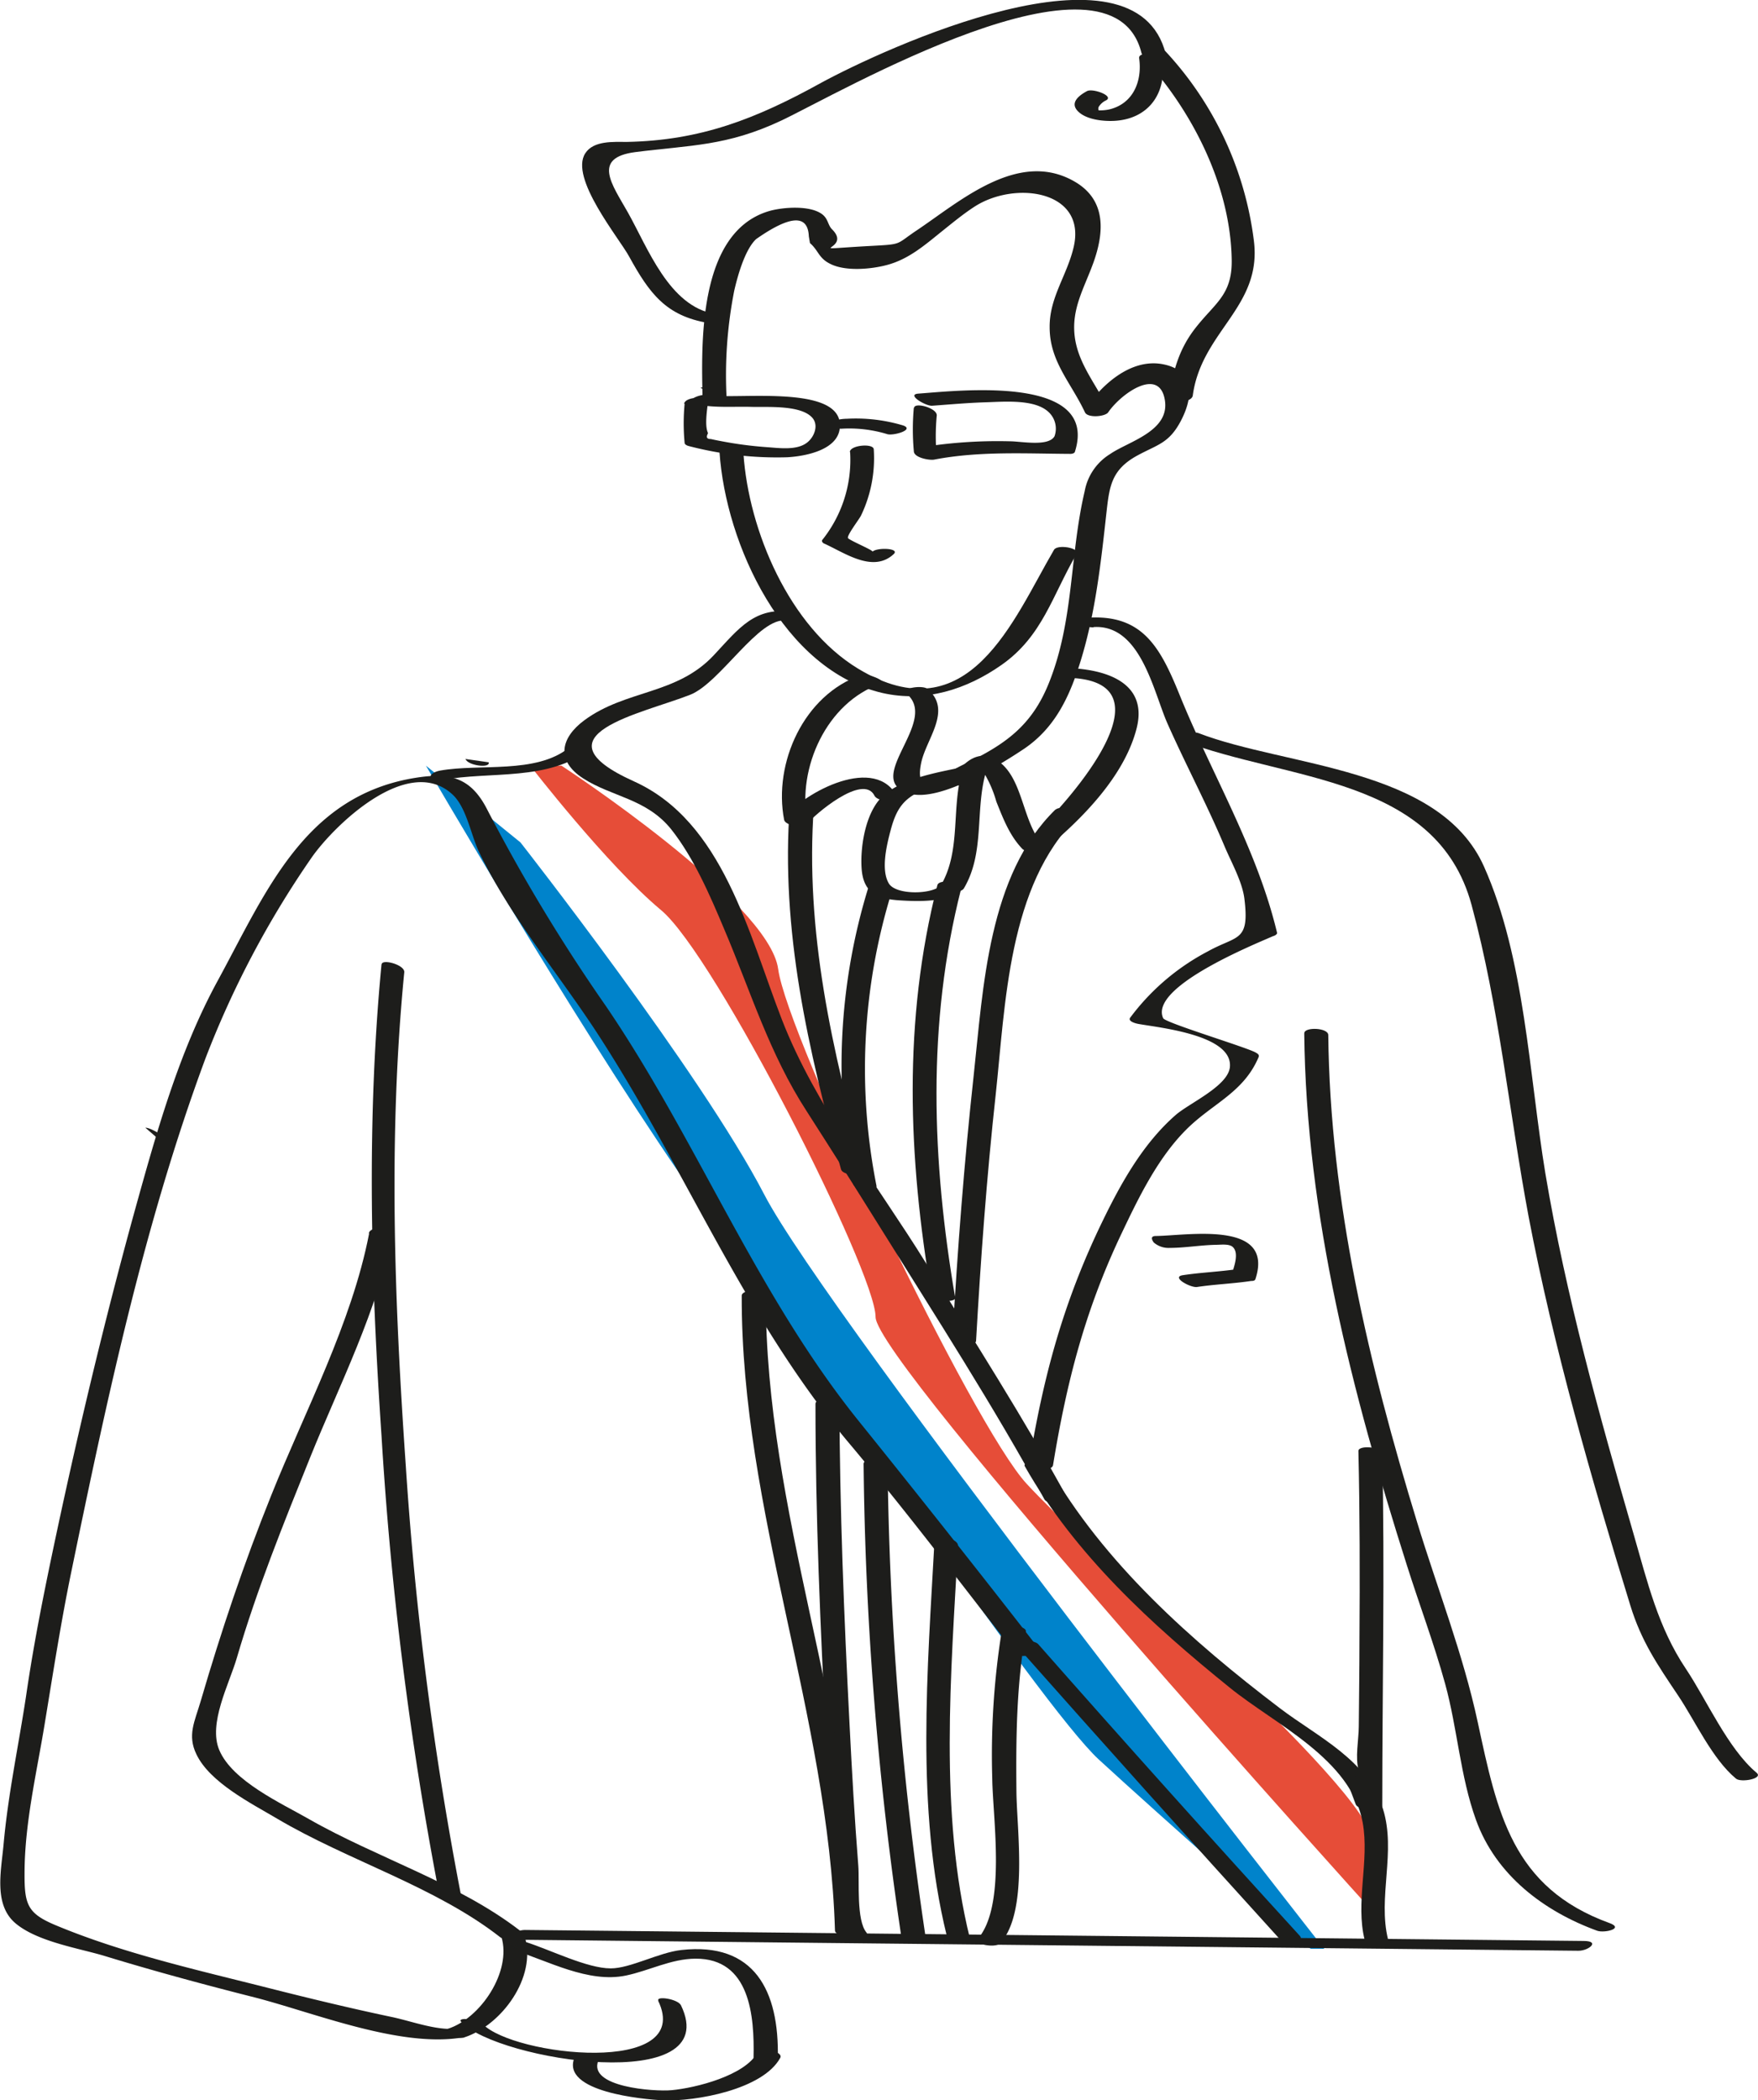 <svg xmlns="http://www.w3.org/2000/svg" viewBox="0 0 233.39 278.8"><defs><style>.cls-1{fill:#0083cb;}.cls-2{fill:#e64d38;}.cls-3{fill:#1d1d1b;}</style></defs><g id="Calque_2" data-name="Calque 2"><g id="Calque_1-2" data-name="Calque 1"><path class="cls-1" d="M56.55,101.64s19.18,33,33.57,54,47.95,70.73,55.75,77.92S174,258.69,174,258.69h1.8s-65.94-83.92-74.33-100.11-32.37-46.75-32.37-46.75Z"/><path class="cls-2" d="M70.34,101.64h4.2s27.57,18,28.77,27,25.77,60.54,33,68.34,30.57,28.77,30.57,28.77,15,14.39,15,18v9.59s-65.64-72.53-65.64-78.52-21.27-48-28.47-54-17.38-19.18-17.38-19.18"/><path class="cls-3" d="M93,51.48c.77.57,3.56-.41,3-.84"/><path class="cls-3" d="M61.8,100.75c.3.89,3.35,1.27,3.07.44"/><path class="cls-3" d="M21.13,151.28c1.61,0-1-1.58-1.84-1.59"/><path class="cls-3" d="M90.89,53.6a27.27,27.27,0,0,0,0,5.19c0,.22.35.37.51.41a46.28,46.28,0,0,0,13.09,1.5c2.41-.13,7.33-1,7-4.52C111.06,51,97.3,53.11,94,52.43c-1-.21-3.52.83-1.5,1.25,2.35.49,4.9.26,7.29.33,2.06.06,6.69-.3,8.13,1.54.76,1,.15,2.48-.76,3.19-1.36,1.08-3.72.73-5.32.62a51,51,0,0,1-6.15-.81q-.66-.12-1.32-.27c-.54,0-.66-.23-.37-.78-.48-1-.12-3.11,0-4.2.11-.71-3-.72-3.18.3"/><path class="cls-3" d="M121.32,54.12a31.77,31.77,0,0,0,0,5.77c0,.87,2.07,1.24,2.7,1.12,6-1.15,12.06-.79,18.09-.76.17,0,.53-.06.59-.27,3.28-10.33-15.58-8.1-20.78-7.73-1.65.12,1,1.67,1.82,1.61,2.38-.17,4.76-.39,7.14-.46s6.47-.45,8.31,1.28A3,3,0,0,1,140,57.9c-.78,1.42-4.38.69-5.88.68a63.42,63.42,0,0,0-12.46.9l2.7,1.12a28.76,28.76,0,0,1,0-5.41c.14-1-2.9-1.84-3-1.07"/><path class="cls-3" d="M95.52,60C96.34,72.23,104,89,117.2,92c5.64,1.27,11.12-.48,15.77-3.74,5.45-3.83,6.71-9.18,9.95-14.72.48-.82-2.59-1.33-3-.54-5.37,9.17-11.28,24.65-26,15.76C104.75,83.2,99.39,70.38,98.7,60.23c-.06-1-3.24-1-3.18-.21"/><path class="cls-3" d="M119.91,56.48a21.82,21.82,0,0,0-7.5-.89c-.42,0-1.8.09-1.91.65s.78.67,1.19.67a17.27,17.27,0,0,1,6.07.71c.78.28,3.72-.57,2.15-1.14"/><path class="cls-3" d="M112.86,60a17,17,0,0,1-3.69,11.67c-.14.17.07.41.21.47,2.68,1.18,6.49,4,9.27,1.41.85-.79-2.19-.91-2.82-.32.18-.16-3.18-1.55-3.26-1.82-.11-.42,1.56-2.56,1.75-3A17.59,17.59,0,0,0,116,59.66c0-.86-3.22-.58-3.17.37"/><path class="cls-3" d="M120.39,92.12c4.36,3.72-6.07,11.4.36,13.23,4.14,1.17,12.28-4,15.19-5.94,4.17-2.82,6.09-7,7.55-11.76,1.95-6.35,2.67-13,3.4-19.58.39-3.47.63-5.7,4.08-7.59,2.75-1.5,4.24-1.62,5.83-4.67,1.78-3.43,1.62-6.71-2.46-7.47-4.27-.79-8.15,2.8-10.29,6l3.08,0c-1.52-3.23-4-6-4.45-9.68s1.24-6.38,2.46-9.74c1.5-4.16,1.73-8.45-2.57-10.87-7.44-4.21-15.17,2.72-20.88,6.54-2.92,1.95-1.73,1.82-6.52,2.08-9.37.53-1.87.58-4.71-2.23-.57-.57-.5-1.39-1.31-2-1.64-1.24-5.35-.94-7.15-.39-9.34,2.87-8.9,17.49-8.72,25.09,0,.91,3.22.87,3.2,0a57.86,57.86,0,0,1,1-14.57c.39-1.69,1.35-5.37,2.9-6.83q6.81-4.77,7-.37l.15.9c1.16,1,1.13,2,2.72,2.77,2,1,5.34.7,7.41.16,3-.77,5.16-2.71,7.52-4.6,1.35-1.08,2.72-2.21,4.17-3.15,5.39-3.51,14.9-2.17,13.2,5.3-.87,3.79-3.24,6.72-3.2,10.69,0,4.56,2.84,7.35,4.69,11.3.36.77,2.67.58,3.08,0,1.72-2.52,6.82-6.12,7.53-1.6.65,4.13-4.89,5.47-7.27,7.13A7.33,7.33,0,0,0,144,65.21c-2,8.48-1.41,17.14-4.74,25.43-2.28,5.7-5.78,8.18-11.33,10.84-3.26,1.56-6.58,4.45-5.64-.19.65-3.21,4.2-7,.84-9.84-.64-.55-3.68-.12-2.75.67"/><path class="cls-3" d="M151.24,7.78c.4,3-.79,6-4,6.75a5.78,5.78,0,0,1-1.25.12c-.31,0-.12-.05-.13,0a.56.56,0,0,1,0-.46,2.32,2.32,0,0,1,1-.88c1.06-.59-1.81-1.63-2.56-1.21-1,.54-2.29,1.49-1.24,2.62s3.23,1.38,4.71,1.33c4.57-.16,7.13-3.53,6.54-8-.11-.84-3.22-1.33-3.08-.31"/><path class="cls-3" d="M154.77,7.2C150.76-9,117.26,6.5,109,11c-8.64,4.77-15.94,7.65-25.8,7.84-1.75,0-4.4-.2-5.5,1.51-2.12,3.27,4.45,11.2,5.81,13.68C86.24,39,88.43,41.92,94,42.87c1.36.23,3-.83.9-1.2-6.07-1-8.9-8.78-11.55-13.48-2.09-3.7-4.81-7.25,1-8,7.31-.93,12.12-.78,19.32-4.16,7.41-3.47,43.94-24.81,47.87-9,.25,1,3.36.81,3.19.13"/><path class="cls-3" d="M151.67,7.51c6.55,7.08,11.7,17.08,11.85,27,.07,4.65-2.2,5.69-4.79,9-2.24,2.84-3.06,5.89-3.54,9.43-.1.7,3,.6,3.16-.43,1.16-8.55,9.19-11.73,8.12-20.5A45.1,45.1,0,0,0,154.68,6.76c-.64-.7-3.59.12-3,.75"/><path class="cls-3" d="M142.34,90c14.31.82-2.32,18.61-6.65,22.21l2.92.12c-2.89-3-2.68-8.7-5.92-11.18-2.58-2-4.89,0-6.19,2.28-.48.84,2.6,1.4,3,.62.85-1.5.38-2.39,1.2-1.34a15.47,15.47,0,0,1,1.57,3.69c.91,2.27,1.76,4.53,3.49,6.32a2.67,2.67,0,0,0,2.92.11c4.91-4.07,10.57-9.74,12.21-16.12,1.5-5.84-3.59-7.71-8.48-8-1.86-.1-2,1.17-.11,1.28"/><path class="cls-3" d="M124.89,117.56c-1.29,1.22-6,1.24-6.89-.29-1.09-1.83-.26-5.18.24-7.06.71-2.67,1.61-4.19,4.21-5.28a45.75,45.75,0,0,1,7.74-2.15l-2.4-.58c-1.56,5-.13,10.66-2.9,15.36-.47.78,2.6,1.18,3.07.37,2.86-4.82,1.42-10.52,3-15.69.22-.75-2.13-.64-2.4-.58-3.55.81-8.19,1.41-11.1,3.79-2.51,2-3.29,6.88-3.07,9.89.24,3.23,2.14,4,5.1,4.18,2.51.16,6.47.29,8.44-1.59.49-.47-2.36-1.05-3.07-.37"/><path class="cls-3" d="M133,216.43a104.35,104.35,0,0,0-1.27,19.67c.07,5.33,1.9,17.09-2,21.36-.52.57,2.41,1.2,3.07.48,3.75-4.11,2.19-15,2.14-20.08-.07-7.27,0-14.11,1.25-21.28.14-.81-3-1.11-3.19-.15"/><path class="cls-3" d="M145.19,83.24c6.25-.39,7.94,8.6,9.8,12.8,2.42,5.45,5.23,10.72,7.55,16.23.88,2.11,2.37,4.72,2.66,7,.72,5.81-.94,4.85-4.81,7a30.5,30.5,0,0,0-10.34,8.81c-.39.52.84.8,1.08.84,2.68.49,12.52,1.44,12.15,5.7-.21,2.54-5.38,4.8-7.2,6.39-4.35,3.8-7.29,9.09-9.78,14.24-5.16,10.67-7.8,20.51-9.69,32.1-.14.81,3,1.11,3.19.14,1.79-10.93,4.19-20.37,9-30.55,2.31-4.86,4.84-10.15,8.69-14,3.47-3.47,7.58-4.87,9.59-9.59.14-.34-.11-.48-.39-.64-1.23-.7-12-3.94-12.27-4.55-1.9-4.15,12.14-9.81,14.63-10.91.1,0,.54-.22.49-.43-2.69-11.24-8.72-21.12-13-31.73C154,85.86,151.63,81.52,144.4,82c-2.17.13-.59,1.35.79,1.27"/><path class="cls-3" d="M124.07,204.42c-.92,17-2.53,35.71,1.61,52.49.22.88,3.31,1.31,3.08.39-4.11-16.63-2.5-35.24-1.58-52.14,0-1-3.07-1.53-3.11-.74"/><path class="cls-3" d="M140.14,107.44c-8.95,8.69-9.6,23.63-10.87,35.27s-2.14,23-2.8,34.56c-.06,1,3.06,1.53,3.11.74.62-10.93,1.41-21.75,2.6-32.63,1.3-12,1.64-27.92,10.88-36.9.62-.61-2.24-1.7-2.92-1"/><path class="cls-3" d="M156.86,98.29c14,5.4,33.85,4.71,38.5,21.82,3.68,13.57,5,27.67,7.59,41.46,3.33,17.39,8.29,34.62,13.49,51.54,1.47,4.77,3.56,7.81,6.37,12,2.24,3.34,4.53,8.42,7.67,11,.65.54,3.67,0,2.72-.79-3.78-3.15-6.66-9.73-9.38-13.79-3.69-5.5-5.1-11.5-6.94-17.87-4.55-15.76-9-31.69-11.72-47.9C203,142.68,202.45,127.19,197,115c-5.91-13.18-26.25-13.19-37.9-17.69-.77-.3-3.75.42-2.21,1"/><path class="cls-3" d="M105.34,81.23c-5.14-.75-7.2,2.14-10.58,5.75-4.94,5.28-11.65,4.55-17.17,8.62-3.16,2.33-3.83,5.36-.18,7.72,3.85,2.48,8.42,2.68,11.71,6.78,3,3.79,5.14,8.76,7,13.18,3.55,8.33,6,16.57,11,24.27q4.85,7.56,9.61,15.19c7.48,12,15.17,23.9,21.93,36.29.45.83,3.52.71,3.1-.06-5.84-10.7-12.44-21-18.87-31.37s-14.64-20.82-19.08-32.24S96,109.06,84.16,103.72c-13.64-6.15,1.16-9,7.48-11.5,4-1.59,9.12-10.37,12.74-9.84,1.33.19,3.12-.83,1-1.15"/><path class="cls-3" d="M60.85,269.25c-2.74.41-6.29-1-9-1.54-5.38-1.14-10.73-2.43-16.06-3.78-9.46-2.4-19.42-4.61-28.45-8.39-3.65-1.54-4.1-2.69-4.08-6.83,0-6.67,1.61-13.36,2.68-19.92,1.11-6.73,2.14-13.42,3.52-20.11,4.71-22.85,9.67-46.2,17.79-68.11a126.24,126.24,0,0,1,14.05-26.63c2.87-4.19,12.84-14,18.79-8.46,1.85,1.72,2.42,5.34,3.51,7.62,4.22,8.79,10.75,16.38,16,24.53,11.5,17.78,19.33,37.52,33.08,53.89,7.67,9.12,14.84,18.63,22.16,28,.57.72,3.57,0,3-.76Q126.06,203.6,114,188.63c-13.61-16.91-21.43-37.26-33.56-55.08a232.93,232.93,0,0,1-15.75-26.07c-2.27-4.48-5.2-5-10.06-4.14-14.34,2.59-19.38,15.19-25.72,26.83-5.23,9.59-8.19,20.36-11.1,30.83C14,174.85,10.64,188.87,7.63,202.93c-1.57,7.36-3.08,14.71-4.16,22.15-1,6.61-2.41,13.16-3,19.81-.34,3.59-1.32,8,1.63,10.45s8.49,3.29,11.85,4.32c6.55,2,13.17,3.79,19.81,5.47,7.81,2,19.05,6.61,27.31,5.38,1.85-.27,1.7-1.54-.18-1.26"/><path class="cls-3" d="M135,218.5q17.25,19.47,34.74,38.73c.56.63,3.63.64,2.82-.26Q155,237.74,137.82,218.24c-.56-.63-3.63-.65-2.82.26"/><path class="cls-3" d="M136.06,194.65c6.67,11.74,16.84,21,27.22,29.39,6.09,4.93,16.11,9.47,17.63,17.9.92,5.09-1,10.59.27,15.6.2.82,3.35.92,3.1-.08-1.4-5.61,1.1-11.68-.68-17.34-2-6.5-8.65-9.54-13.69-13.37-11.68-8.88-23.44-19.31-30.76-32.18-.46-.82-3.52-.67-3.09.08"/><path class="cls-3" d="M173.15,137.18c.26,24.18,6.36,47.7,13.63,70.61,1.66,5.25,3.62,10.43,5.08,15.74,1.62,5.89,2,12.28,4.09,18.05,2.64,7.32,9,12.13,16.08,14.71.93.34,3.63-.27,1.69-1-13-4.7-14.95-14.69-17.55-26.74-1.94-9-5.32-17.6-8-26.37-6.45-21.07-11.59-42.65-11.83-64.78,0-1-3.19-1.1-3.18-.25"/><path class="cls-3" d="M178.78,236.31l1.2,3.19c.21.56,1.44.7,1.89.7h.4c.25,0,1.24,0,1.24-.46,0-15.58.34-31.15,0-46.72,0-1-3.18-1.22-3.17-.41.19,8.32.2,16.64.14,25,0,3.86-.06,7.72-.09,11.58,0,1.65-.52,4.24,0,5.81.29.91,2.94,5.17,1.53,1.41-.32-.85-3.43-.94-3.1-.06"/><path class="cls-3" d="M119.18,105.9c-2.83-5.88-12.4-.73-15,2.59l3,.6c-1.37-7.13,2.57-15.87,9.73-18.32,1-.35-1.77-1.44-2.58-1.16-7.6,2.59-11.69,11.67-10.23,19.22.14.76,2.56,1.17,3,.59.94-1.21,7.49-6.84,9-3.79.42.86,3.45,1,3.09.27"/><path class="cls-3" d="M124.44,117.51c-4.58,17.94-3.88,36.18-.79,54.3.17,1,3.27,1.14,3.16.47-3.09-18.13-3.79-36.36.79-54.3.21-.81-2.92-1.41-3.16-.47"/><path class="cls-3" d="M115.27,117.84a80.33,80.33,0,0,0-2,39.31c.17.85,3.28,1.24,3.09.25a79.6,79.6,0,0,1,2-38.95c.24-.8-2.86-1.54-3.14-.61"/><path class="cls-3" d="M104.86,106.89c-1.26,16.59,2.44,32.43,6.79,48.32.28,1,3.37.8,3.19.14-4.35-15.9-8-31.73-6.79-48.32.07-.88-3.12-1.07-3.19-.14"/><path class="cls-3" d="M75.49,99.29c-4.37,3.48-11.8,2.06-17.06,3-1.84.35-1.65,1.61.22,1.26,6.47-1.22,14.17.23,19.67-4.14.84-.67-2.16-.7-2.83-.17"/><path class="cls-3" d="M155.3,165.65c2,0,4.08-.37,6.13-.41.6,0,1.73-.16,2.22.28.82.73.26,2.39,0,3.23l.59-.28c-2.39.35-4.8.44-7.19.8-1.65.24,1,1.69,1.86,1.57,2.38-.36,4.8-.44,7.18-.8.19,0,.52,0,.59-.28,2.52-7.81-9-5.74-13.22-5.69-.74,0-.58.45-.29.86a3,3,0,0,0,2.14.72"/><path class="cls-3" d="M50.65,128c-2,20.86-1.42,41.72,0,62.6a470.46,470.46,0,0,0,7.61,60.57c.18.9,3.19,1.6,3,.71a457.32,457.32,0,0,1-7.4-57.5c-1.51-21.77-2.32-43.55-.19-65.31.1-1-2.94-1.81-3-1.07"/><path class="cls-3" d="M114.65,194.34a453.84,453.84,0,0,0,5,62.69c.14.93,3.31.6,3.18-.25a455.41,455.41,0,0,1-5-62.7c0-.85-3.19-.7-3.18.26"/><path class="cls-3" d="M108.26,186.36c0,14.89.65,29.79,1.43,44.67.33,6.09.66,12.18,1.18,18.26.16,1.89-.22,6.27,1.12,7.84.62.72,3.59.05,3.05-.59-1.38-1.61-.93-6.87-1.09-8.83-.5-6.3-.85-12.61-1.17-18.91-.73-14.22-1.3-28.47-1.34-42.71,0-.85-3.18-.69-3.18.27"/><path class="cls-3" d="M69,257.49l122.87,1.28,17.68.18c1.37,0,2.92-1.28.74-1.3L87.37,256.37l-17.68-.18c-1.36,0-2.92,1.28-.73,1.3"/><path class="cls-3" d="M98.47,172c-.08,28.55,11.52,55.78,12.38,84.25,0,.93,3.22.91,3.2,0-.86-28.47-12.47-55.7-12.38-84.25,0-.9-3.2-.93-3.2,0"/><path class="cls-3" d="M49,163.76c-2.3,11.87-8.54,23.61-13,34.76-3.64,9.06-6.64,18-9.37,27.34-.79,2.68-1.78,4.47-.56,7,1.79,3.78,7.36,6.56,10.73,8.56,9.43,5.58,21,9,29.63,15.75.66.52,3.68-.06,2.71-.81-8.22-6.39-19.15-9.75-28.18-14.92-3.61-2.07-10.09-5-11.84-9.11-1.52-3.53,1.31-8.79,2.32-12.25,2.66-9.1,6.18-17.78,9.72-26.58,3.88-9.63,9.06-19.71,11-30,.14-.7-3-.81-3.19.2"/><path class="cls-3" d="M61.61,270.46c5-1.62,9.67-8,8.06-13.35-.25-.84-3.38-1-3.1,0,1.38,4.58-2.74,10.8-7.11,12.2-1.57.51,1.36,1.41,2.15,1.16"/><path class="cls-3" d="M87.37,265.57c4.85,10.06-19.24,7.36-23.29,3.1-.58-.6-3.57-1-2.82-.24,4.88,5.13,34.93,9.78,29.15-2.23-.42-.87-3.35-1.28-3-.63"/><path class="cls-3" d="M103.26,273.26c.21-9-3.1-15.49-12.8-14.41-3,.33-6.77,2.44-9.38,2.44-3.14,0-8-2.46-11.33-3.52-1-.29-3.61.44-1.65,1.06,4.69,1.47,10,4.45,15,3.41,3.07-.64,6-2.22,9.22-2.24,7.25-.05,7.85,7.58,7.72,13.16,0,.9,3.17,1,3.19.1"/><path class="cls-3" d="M100.56,272.46c-1.67,3.06-8.18,4.7-11.41,5-2.3.21-11.12-.41-9.72-3.92.26-.66-2.79-1.34-3.17-.38-1.81,4.54,9.22,5.52,11.71,5.64,4.38.19,13.33-1.44,15.61-5.63.47-.88-2.6-1.48-3-.7"/><path class="cls-3" d="M90.67,18.83c.68.49,3.69.39,2.82-.24"/></g></g></svg>